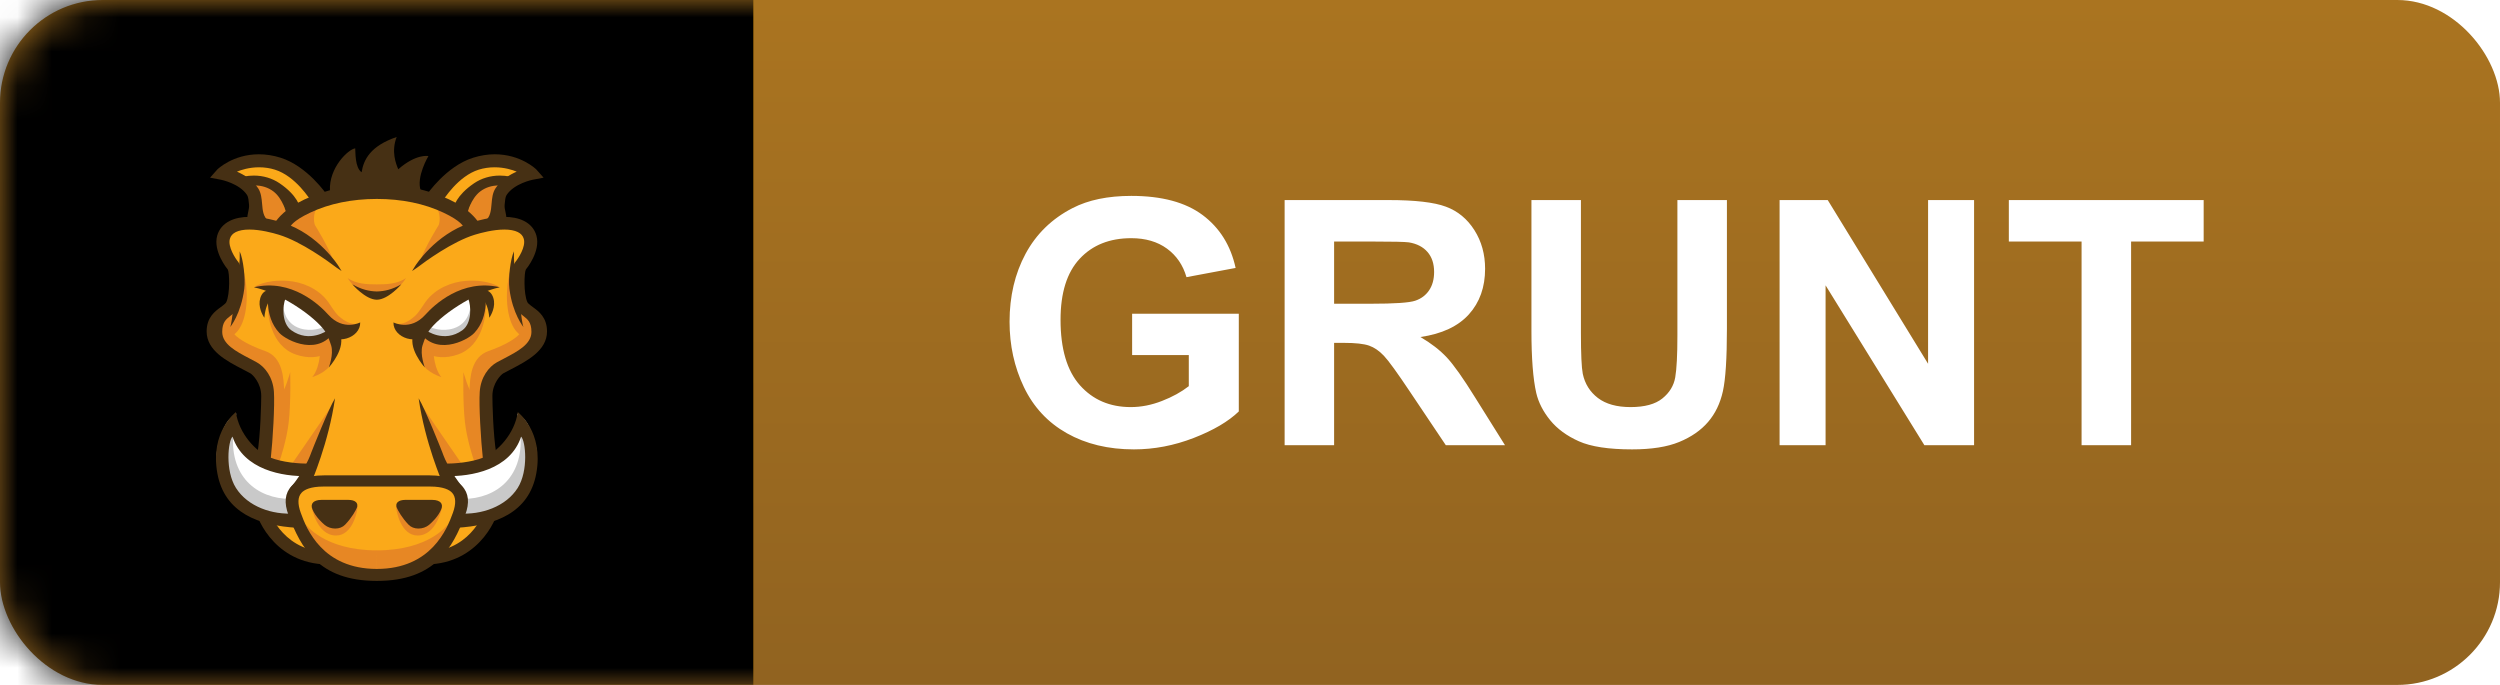 <svg xmlns="http://www.w3.org/2000/svg" xmlns:xlink="http://www.w3.org/1999/xlink" width="73" height="20" viewBox="0 0 73 20">
  <defs>
    <linearGradient id="grunt-b" x1="50%" x2="50%" y1="0%" y2="100%">
      <stop offset="0%" stop-color="#AA7420"/>
      <stop offset="100%" stop-color="#916320"/>
    </linearGradient>
    <rect id="grunt-a" width="73" height="20" rx="3"/>
    <linearGradient id="grunt-d" x1="50%" x2="50%" y1="0%" y2="100%">
      <stop offset="0%" stop-color="#F8A700"/>
      <stop offset="100%" stop-color="#E09609"/>
    </linearGradient>
    <rect id="grunt-e" width="84" height="20" x="-62"/>
    <filter id="grunt-f" width="100%" height="100%" x="0%" y="0%" filterUnits="objectBoundingBox">
      <feOffset in="SourceAlpha" result="shadowOffsetInner1"/>
      <feComposite in="shadowOffsetInner1" in2="SourceAlpha" k2="-1" k3="1" operator="arithmetic" result="shadowInnerInner1"/>
      <feColorMatrix in="shadowInnerInner1" values="0 0 0 0 0   0 0 0 0 0   0 0 0 0 0  0 0 0 0.5 0"/>
    </filter>
  </defs>
  <g fill="none" fill-rule="evenodd">
    <mask id="grunt-c" fill="#fff">
      <use xlink:href="#grunt-a"/>
    </mask>
    <use fill="url(#grunt-b)" xlink:href="#grunt-a"/>
    <g mask="url(#grunt-c)">
      <use fill="url(#grunt-d)" xlink:href="#grunt-e"/>
      <use fill="#000" filter="url(#grunt-f)" xlink:href="#grunt-e"/>
    </g>
    <path fill="#FFF" d="M33.058,10.368 L33.058,9.162 L36.173,9.162 L36.173,12.014 C35.87,12.307 35.431,12.565 34.857,12.788 C34.282,13.011 33.701,13.122 33.111,13.122 C32.363,13.122 31.71,12.965 31.153,12.651 C30.597,12.337 30.178,11.888 29.898,11.303 C29.618,10.719 29.479,10.083 29.479,9.396 C29.479,8.651 29.635,7.989 29.947,7.409 C30.26,6.83 30.717,6.385 31.319,6.076 C31.778,5.839 32.35,5.72 33.033,5.72 C33.922,5.72 34.616,5.906 35.116,6.279 C35.615,6.652 35.937,7.167 36.08,7.824 L34.645,8.093 C34.544,7.741 34.354,7.464 34.076,7.26 C33.797,7.057 33.45,6.955 33.033,6.955 C32.402,6.955 31.9,7.155 31.527,7.556 C31.154,7.956 30.968,8.55 30.968,9.338 C30.968,10.188 31.157,10.825 31.534,11.25 C31.912,11.674 32.407,11.887 33.019,11.887 C33.321,11.887 33.625,11.827 33.929,11.708 C34.234,11.59 34.495,11.446 34.713,11.276 L34.713,10.368 L33.058,10.368 Z M37.511,13 L37.511,5.842 L40.553,5.842 C41.318,5.842 41.874,5.906 42.22,6.035 C42.567,6.163 42.844,6.392 43.053,6.721 C43.261,7.049 43.365,7.425 43.365,7.849 C43.365,8.386 43.207,8.829 42.892,9.179 C42.576,9.529 42.104,9.75 41.476,9.841 C41.788,10.023 42.046,10.223 42.25,10.441 C42.453,10.66 42.727,11.047 43.072,11.604 L43.946,13 L42.218,13 L41.173,11.442 C40.802,10.886 40.548,10.535 40.411,10.39 C40.274,10.245 40.13,10.146 39.977,10.092 C39.824,10.039 39.581,10.012 39.249,10.012 L38.956,10.012 L38.956,13 L37.511,13 Z M38.956,8.869 L40.025,8.869 C40.719,8.869 41.152,8.84 41.324,8.781 C41.497,8.723 41.632,8.622 41.729,8.479 C41.827,8.335 41.876,8.156 41.876,7.941 C41.876,7.701 41.812,7.506 41.683,7.358 C41.555,7.21 41.373,7.116 41.139,7.077 C41.021,7.061 40.67,7.053 40.084,7.053 L38.956,7.053 L38.956,8.869 Z M44.718,5.842 L46.163,5.842 L46.163,9.719 C46.163,10.334 46.181,10.733 46.217,10.915 C46.279,11.208 46.426,11.443 46.659,11.621 C46.891,11.798 47.21,11.887 47.613,11.887 C48.023,11.887 48.333,11.803 48.541,11.635 C48.749,11.468 48.875,11.262 48.917,11.018 C48.959,10.773 48.98,10.368 48.98,9.802 L48.98,5.842 L50.426,5.842 L50.426,9.602 C50.426,10.461 50.387,11.068 50.309,11.423 C50.23,11.778 50.086,12.077 49.876,12.321 C49.667,12.565 49.386,12.76 49.034,12.905 C48.683,13.05 48.224,13.122 47.657,13.122 C46.974,13.122 46.455,13.043 46.102,12.885 C45.749,12.727 45.47,12.522 45.265,12.27 C45.06,12.018 44.924,11.753 44.859,11.477 C44.765,11.066 44.718,10.461 44.718,9.66 L44.718,5.842 Z M51.964,13 L51.964,5.842 L53.37,5.842 L56.3,10.622 L56.3,5.842 L57.643,5.842 L57.643,13 L56.192,13 L53.307,8.332 L53.307,13 L51.964,13 Z M60.782,13 L60.782,7.053 L58.658,7.053 L58.658,5.842 L64.347,5.842 L64.347,7.053 L62.228,7.053 L62.228,13 L60.782,13 Z" mask="url(#grunt-c)"/>
    <g mask="url(#grunt-c)">
      <g transform="translate(6 4)">
        <path fill="#FBA919" d="M0.676,3.151 C0.676,3.151 0.905,4.007 0.938,4.292 C0.971,4.578 0.348,5.212 0.348,5.529 C0.348,5.846 0.479,6.417 1.2,6.703 C1.921,6.988 2.02,7.718 2.02,8.162 C2.02,8.606 1.757,9.462 1.757,9.462 C1.757,9.462 1.594,11.587 2.479,11.967 C3.364,12.348 3.167,12.348 3.364,12.348 C3.56,12.348 5.003,12.919 5.855,12.697 C6.707,12.475 6.937,12.221 6.937,12.221 C6.937,12.221 7.789,12.284 8.051,11.555 C8.313,10.826 8.477,9.303 8.379,8.606 C8.281,7.908 8.149,6.988 8.739,6.671 C9.33,6.354 9.952,5.973 9.854,5.656 C9.756,5.339 9.231,4.895 9.231,4.895 C9.231,4.895 9.1,4.102 9.198,3.912 C9.297,3.722 9.887,3.246 9.559,2.897 C9.231,2.548 8.641,2.548 8.641,2.548 L7.887,2.612 C7.887,2.612 6.609,1.502 4.937,1.565 C3.265,1.629 2.216,2.612 2.216,2.612 C2.216,2.612 1.659,2.421 1.167,2.612 C0.675,2.802 0.577,2.612 0.676,3.151 L0.676,3.151 L0.676,3.151 L0.676,3.151 Z"/>
        <path fill="#E78724" d="M3.671 7.873C3.671 7.873 3.022 8.833 2.546 9.514 2.472 9.62 3.022 9.627 3.022 9.627L3.671 7.873 3.671 7.873 3.671 7.873zM3.98 5.882C3.98 5.882 3.784 6.354 3.677 6.604 3.561 6.876 3.117 7.012 3.117 7.012 3.117 7.012 3.347 6.779 3.347 6.187 3.347 5.939 3.678 5.841 3.678 5.841L3.98 5.882 3.98 5.882 3.98 5.882z"/>
        <path fill="#E78724" d="M3.782 6.149C3.782 6.149 3.381 6.61 2.637 6.352 1.893 6.093 1.816 5.17 1.816 4.911 1.816 4.653 3.229 5.17 3.42 5.281 3.611 5.391 3.973 5.835 3.782 6.149L3.782 6.149 3.782 6.149 3.782 6.149zM.97 1.215C.97 1.215 1.658 1.086 2.116 1.437 2.574 1.788 2.708 2.065 2.708 2.065L1.935 2.657C1.935 2.657 1.562 2.489 1.448 2.009 1.333 1.529 1.409 1.307.97 1.215L.97 1.215.97 1.215.97 1.215z"/>
        <path fill="#E78724" d="M3.582 4.815C3.286 4.409 2.798 4.231 2.409 4.202 1.745 4.152 1.43 4.379 1.43 4.379 1.43 4.379 2.517 4.423 2.831 4.822 3.414 5.563 4.265 5.623 4.401 5.46 4.244 5.468 4.071 5.392 3.885 5.223 3.77 5.117 3.676 4.944 3.582 4.815L3.582 4.815 3.582 4.815 3.582 4.815zM1.747 6.252C1.747 6.252.54 5.851.77 5.444.999 5.038.816 4.817.816 4.817.816 4.817.143 5.303.314 5.82.42 6.137.597 6.367 1.569 6.808 2.035 7.645 1.665 9.153 1.687 9.16 1.724 9.172 2.341 8.865 2.299 7.454 2.286 7.021 2.251 6.43 1.747 6.252L1.747 6.252 1.747 6.252 1.747 6.252zM3.327 1.938C2.822 2.186 2.129 2.533 2.129 2.533L2.401 2.665C2.375 2.705 2.363 2.73 2.363 2.73L2.643 2.853C2.643 2.853 3.326 3.332 3.745 3.64 3.605 3.224 3.195 2.57 3.195 2.57 3.195 2.57 3.079 2.27 3.327 1.938L3.327 1.938 3.327 1.938 3.327 1.938zM5.008 12.071C3.453 12.071 2.926 11.308 2.926 11.308L3.169 11.88C3.261 12.128 4.241 12.898 5.005 12.898"/>
        <path fill="#E78724" d="M3.097 10.792C3.097 10.792 3.24 11.637 3.813 11.637 4.299 11.637 4.443 10.923 4.443 10.775L3.097 10.792 3.097 10.792 3.097 10.792zM2.144 9.516C2.195 9.381 2.373 8.833 2.43 8.334 2.499 7.737 2.474 6.864 2.474 6.864 2.474 6.864 2.321 7.436 2.187 7.529 2.054 7.621 1.805 8.249 1.805 8.249 1.805 8.249 1.672 9.184 1.609 9.498 1.784 9.532 1.932 9.432 2.144 9.516L2.144 9.516 2.144 9.516 2.144 9.516zM.761 5.811C.761 5.811 1.085 5.7 1.181 5.017 1.276 4.333 1.066 3.742 1.066 3.742 1.066 3.742 1.085 4.684.971 4.869.856 5.054.761 5.109.627 5.349.493 5.589.684 5.737.761 5.811L.761 5.811.761 5.811.761 5.811z"/>
        <path fill="#FDC168" d="M1.148,1.436 L1.082,1.336 C0.886,1.352 1.148,1.436 1.148,1.436 L1.148,1.436 L1.148,1.436 L1.148,1.436 Z"/>
        <path fill="#FBA919" d="M3.591,1.735 C3.591,1.735 3.286,1.686 3.133,1.465 C2.98,1.243 2.548,0.8 1.858,0.795 C1.168,0.79 0.486,0.972 0.486,0.972 L1.082,1.336 C1.145,1.334 1.255,1.335 1.437,1.341 C2.185,1.365 2.3,2.08 2.3,2.08 L4.934,1.729"/>
        <path fill="#FFF" d="M3.846,5.686 C3.846,5.686 3.49,6.031 2.942,5.92 C2.395,5.809 2.064,5.575 2.039,5.169 C2.013,4.763 2.153,4.603 2.153,4.603 C2.153,4.603 2.764,4.788 3.057,5.034 C3.35,5.28 3.566,5.674 3.846,5.686 L3.846,5.686 L3.846,5.686 L3.846,5.686 Z"/>
        <path fill="#C9C9C9" d="M3.415,5.563 C3.415,5.563 3.106,5.7 2.76,5.588 C2.308,5.443 2.278,4.988 2.278,4.988 C2.278,4.988 2,5.775 2.778,5.927 C3.402,6.048 3.771,5.699 3.771,5.699 L3.415,5.563 L3.415,5.563 L3.415,5.563 Z"/>
        <path fill="#463014" d="M3.634 1.568C3.601.893 4.174.355 4.372.332 4.383.446 4.361.893 4.559 1.03 4.617.665 4.812.263 5.583 0 5.418.424 5.561.778 5.629.943 6.155.481 6.51.557 6.51.557 6.51.557 6.144 1.168 6.287 1.568 5.231 1.488 3.64 1.677 3.634 1.568L3.634 1.568 3.634 1.568 3.634 1.568zM1.394 2.597C1.142 2.395 1.33 2.207 1.31 1.977 1.299 1.855 1.289 1.739 1.248 1.676 1.016 1.321.468 1.214.463 1.213L.206 1.164.376.972C.398.947 1.096.302 2.177.64 2.933.875 3.493 1.675 3.513 1.708L3.134 1.88C3.13 1.873 2.687 1.121 2.039.919 1.515.755 1.032.911.825 1.013 1.045 1.098 1.332 1.253 1.506 1.518 1.587 1.643 1.601 1.8 1.614 1.953 1.632 2.154 1.648 2.345 1.802 2.468L1.394 2.597 1.394 2.597 1.394 2.597zM.721 5.551C.721 5.551 1.039 5.17 1.133 4.429 1.17 4.137 1.104 3.561.999 3.339 1.018 3.884.875 4.429.875 4.429.875 4.429.778 5.44.721 5.551L.721 5.551.721 5.551.721 5.551z"/>
        <path fill="#463014" d="M2.396 2.212C2.396 2.212 2.294 1.781 2.012 1.564 1.614 1.258 1.128 1.421 1.123 1.422L1.053 1.211C1.076 1.204 1.632 1.035 2.143 1.383 2.658 1.733 2.72 2.05 2.726 2.085L2.396 2.212 2.396 2.212 2.396 2.212zM1.719 5.278C1.719 5.278 1.552 5.047 1.582 4.793 1.597 4.668 1.657 4.539 1.764 4.494 1.963 4.409 2.052 4.627 2.052 4.627 2.052 4.627 1.771 4.694 1.719 5.278L1.719 5.278 1.719 5.278 1.719 5.278z"/>
        <path fill="#463014" d="M3.548,5.63 C3.555,5.642 3.559,5.649 3.559,5.649 C3.559,5.649 3.039,6.027 2.506,5.644 C2.221,5.439 2.248,4.931 2.336,4.716 C2.563,4.766 2.755,4.855 2.916,4.96 C2.713,4.784 2.535,4.655 2.535,4.652 L2.304,4.589 L1.854,4.44 C1.849,4.473 1.685,5.216 2.158,5.723 C2.368,5.948 3.351,6.451 3.818,5.591 L3.548,5.63 L3.548,5.63 L3.548,5.63 Z"/>
        <path fill="#463014" d="M3.5,5.685 C3.792,6.116 4.531,5.87 4.518,5.414 C4.518,5.414 4.025,5.677 3.589,5.192 C3.334,4.909 2.519,4.129 1.413,4.388 C2.177,4.551 3.188,5.226 3.5,5.685 L3.5,5.685 L3.5,5.685 L3.5,5.685 Z"/>
        <path fill="#463014" d="M1.31,6.901 C1.38,6.94 1.628,7.189 1.628,7.561 C1.628,7.748 1.609,8.685 1.514,9.258 C1.657,9.348 1.757,9.367 1.9,9.459 C1.972,8.796 2.023,7.835 1.999,7.447 C1.972,7.005 1.727,6.708 1.5,6.581 C1.429,6.542 1.355,6.503 1.28,6.464 C0.891,6.26 0.489,6.05 0.489,5.691 C0.489,5.41 0.602,5.322 0.721,5.229 L0.734,5.219 C0.814,5.157 0.903,5.087 0.956,4.972 C1.102,4.656 1.125,3.852 0.956,3.648 C0.872,3.547 0.647,3.205 0.712,2.975 C0.736,2.887 0.794,2.822 0.886,2.776 C0.985,2.728 1.118,2.703 1.281,2.703 C1.602,2.703 1.959,2.798 2.142,2.854 C2.799,3.055 3.592,3.636 3.819,3.809 C3.825,3.814 3.829,3.817 3.83,3.817 L3.975,3.915 L3.884,3.768 C3.879,3.759 3.303,2.843 2.273,2.507 C2.073,2.442 1.68,2.332 1.293,2.332 C1.063,2.332 0.867,2.371 0.713,2.448 C0.524,2.541 0.396,2.69 0.343,2.878 C0.213,3.339 0.637,3.853 0.651,3.869 C0.701,3.954 0.722,4.574 0.608,4.822 C0.592,4.856 0.549,4.889 0.494,4.932 C0.477,4.945 0.458,4.959 0.438,4.974 C0.277,5.091 0.034,5.269 0.034,5.678 C0.034,6.238 0.62,6.541 1.092,6.786 C1.169,6.826 1.243,6.864 1.31,6.901 L1.31,6.901 L1.31,6.901 L1.31,6.901 Z"/>
        <path fill="#463014" d="M1.394,2.597 C1.142,2.395 1.33,2.207 1.31,1.977 C1.299,1.855 1.289,1.739 1.248,1.676 C1.016,1.321 0.468,1.214 0.463,1.213 L0.206,1.164 L0.376,0.972 C0.398,0.947 1.096,0.302 2.177,0.64 C2.933,0.875 3.493,1.675 3.513,1.708 L3.134,1.88 C3.13,1.873 2.687,1.121 2.039,0.919 C1.515,0.755 1.032,0.911 0.825,1.013 C1.045,1.098 1.332,1.253 1.506,1.518 C1.587,1.643 1.601,1.8 1.614,1.953 C1.632,2.154 1.648,2.345 1.802,2.468 L1.394,2.597 L1.394,2.597 L1.394,2.597 Z"/>
        <path fill="#463014" d="M1.386,2.639 L1.37,2.626 C1.183,2.476 1.216,2.328 1.248,2.185 C1.263,2.119 1.278,2.05 1.272,1.98 C1.262,1.863 1.252,1.752 1.215,1.695 C0.994,1.358 0.46,1.25 0.455,1.249 L0.134,1.188 L0.347,0.947 C0.351,0.943 0.799,0.505 1.559,0.505 C1.766,0.505 1.978,0.538 2.189,0.604 C2.978,0.85 3.54,1.68 3.546,1.688 L3.569,1.723 L3.12,1.927 L3.102,1.9 C3.054,1.82 2.629,1.142 2.027,0.954 C1.88,0.908 1.724,0.885 1.565,0.885 C1.277,0.885 1.043,0.961 0.919,1.012 C1.127,1.102 1.379,1.254 1.538,1.498 C1.625,1.63 1.639,1.792 1.653,1.949 C1.669,2.143 1.685,2.326 1.827,2.439 L1.88,2.482 L1.386,2.639 L1.386,2.639 L1.386,2.639 Z"/>
        <path fill="#463014" d="M2.396,2.212 C2.396,2.212 2.294,1.781 2.012,1.564 C1.614,1.258 1.128,1.421 1.123,1.422 L1.053,1.211 C1.076,1.204 1.632,1.035 2.143,1.383 C2.658,1.733 2.72,2.05 2.726,2.085 L2.396,2.212 L2.396,2.212 L2.396,2.212 Z"/>
        <path fill="#463014" d="M2.368 2.263L2.359 2.22C2.358 2.216 2.258 1.801 1.988 1.593 1.834 1.475 1.649 1.415 1.437 1.415 1.272 1.415 1.149 1.453 1.136 1.457L1.099 1.469 1.005 1.188 1.041 1.176C1.057 1.171 1.205 1.127 1.413 1.127 1.688 1.127 1.948 1.205 2.166 1.353 2.693 1.711 2.758 2.043 2.763 2.08L2.768 2.109 2.368 2.263 2.368 2.263 2.368 2.263zM1.437 1.341C1.663 1.341 1.87 1.408 2.036 1.535 2.275 1.72 2.388 2.046 2.422 2.163L2.682 2.062C2.658 1.974 2.555 1.708 2.122 1.413 1.914 1.272 1.676 1.201 1.413 1.201 1.269 1.201 1.157 1.223 1.101 1.237L1.148 1.377C1.202 1.363 1.307 1.341 1.437 1.341L1.437 1.341 1.437 1.341 1.437 1.341zM3.789 11.434L3.789 11.434C3.676 11.434 3.561 11.395 3.481 11.328 3.42 11.277 3.213 11.094 3.122 10.869 3.088 10.785 3.096 10.717 3.145 10.669 3.179 10.636 3.25 10.596 3.393 10.596L3.495 10.596C3.616 10.596 3.821 10.596 3.996 10.596L4.163 10.596C4.272 10.596 4.35 10.619 4.395 10.663 4.453 10.72 4.434 10.793 4.418 10.832 4.39 10.899 4.274 11.118 4.077 11.321 4.007 11.394 3.904 11.434 3.789 11.434L3.789 11.434 3.789 11.434 3.789 11.434zM3.907 5.71L3.5 5.685C3.5 5.685 3.604 5.863 3.671 6.092 3.747 6.352 3.601 6.731 3.601 6.731 3.601 6.731 4.145 6.137 3.907 5.71L3.907 5.71 3.907 5.71 3.907 5.71zM3.398 12.475C1.949 12.367 1.439 11.042 1.439 10.766L1.817 10.766 1.628 10.766 1.817 10.766C1.819 10.885 2.205 12.019 3.427 12.11L3.398 12.475 3.398 12.475 3.398 12.475z"/>
        <path fill="#FFF" d="M2.991,10.101 C2.968,9.974 2.966,9.854 2.994,9.736 C2.884,9.656 2.686,9.626 2.538,9.58 C2.416,9.505 1.796,9.656 1.345,9.128 C0.781,8.468 0.9,8.074 0.9,8.074 C0.755,8.23 0.615,8.17 0.395,8.895 C0.174,9.621 0.498,10.126 1.103,10.634 C1.389,10.873 1.792,10.972 2.14,11.01 C2.023,10.897 2.339,10.885 2.556,10.807 C2.538,10.637 2.567,10.472 2.698,10.34 C2.777,10.26 2.878,10.212 2.984,10.174 C2.99,10.161 2.995,10.149 3,10.136 C2.997,10.125 2.993,10.113 2.991,10.101 L2.991,10.101 L2.991,10.101 L2.991,10.101 Z"/>
        <path fill="#C9C9C9" d="M2.553,10.802 C2.54,10.767 2.531,10.731 2.521,10.694 C2.511,10.654 2.461,10.541 2.523,10.67 C2.507,10.637 2.497,10.603 2.489,10.569 C1.51,10.567 0.658,9.917 0.823,8.549 C0.694,8.385 0.515,8.882 0.515,8.882 C0.515,8.882 0.025,10.259 1.291,10.792 C1.713,10.97 2.086,11.098 2.173,11.047 C2.357,11.083 2.522,10.959 2.584,10.878 C2.573,10.853 2.562,10.828 2.553,10.802 L2.553,10.802 L2.553,10.802 L2.553,10.802 Z"/>
        <path fill="#463014" d="M2.973,9.902 C2.975,9.787 2.999,9.675 3.057,9.564 C3.061,9.556 3.066,9.549 3.07,9.541 C2.693,9.538 2.259,9.503 1.89,9.36 C1.483,9.203 0.975,8.665 0.888,8.033 C0.888,8.033 0.123,8.604 0.348,9.827 C0.559,10.975 1.552,11.349 2.684,11.412 C2.685,11.405 2.557,11.149 2.597,10.993 C1.954,11.038 1.235,10.797 0.888,10.245 C0.57,9.739 0.659,8.876 0.79,8.749 C1.109,9.722 2.255,9.919 2.973,9.902 L2.973,9.902 L2.973,9.902 L2.973,9.902 Z"/>
        <path fill="#463014" d="M3.092,9.206 C2.888,9.785 2.472,10.253 2.472,10.253 C2.472,10.253 3.045,10.228 3.076,10.13 C3.1,10.057 3.593,8.94 3.783,7.63 C3.604,7.913 3.11,9.157 3.092,9.206 L3.092,9.206 L3.092,9.206 L3.092,9.206 Z"/>
        <path fill="#E78724" d="M6.336 7.873C6.336 7.873 6.985 8.833 7.461 9.514 7.535 9.62 6.985 9.627 6.985 9.627L6.336 7.873 6.336 7.873 6.336 7.873zM6.027 5.882C6.027 5.882 6.222 6.354 6.329 6.604 6.446 6.876 6.889 7.012 6.889 7.012 6.889 7.012 6.659 6.779 6.659 6.187 6.659 5.939 6.328 5.841 6.328 5.841L6.027 5.882 6.027 5.882 6.027 5.882z"/>
        <path fill="#E78724" d="M6.224 6.149C6.224 6.149 6.625 6.61 7.37 6.352 8.114 6.093 8.191 5.17 8.191 4.911 8.191 4.653 6.778 5.17 6.587 5.281 6.396 5.391 6.033 5.835 6.224 6.149L6.224 6.149 6.224 6.149 6.224 6.149zM9.036 1.215C9.036 1.215 8.349 1.086 7.891 1.437 7.433 1.788 7.299 2.065 7.299 2.065L8.071 2.657C8.071 2.657 8.444 2.489 8.559 2.009 8.674 1.529 8.597 1.307 9.036 1.215L9.036 1.215 9.036 1.215 9.036 1.215z"/>
        <path fill="#E78724" d="M6.425 4.815C6.721 4.409 7.208 4.231 7.598 4.202 8.261 4.152 8.576 4.379 8.576 4.379 8.576 4.379 7.489 4.423 7.176 4.822 6.592 5.563 5.742 5.623 5.606 5.46 5.763 5.468 5.936 5.392 6.121 5.223 6.237 5.117 6.331 4.944 6.425 4.815L6.425 4.815 6.425 4.815 6.425 4.815zM8.26 6.252C8.26 6.252 9.466 5.851 9.237 5.444 9.008 5.038 9.19 4.817 9.19 4.817 9.19 4.817 9.864 5.303 9.692 5.82 9.587 6.137 9.41 6.367 8.438 6.808 7.972 7.645 8.342 9.153 8.32 9.16 8.283 9.172 7.665 8.865 7.707 7.454 7.72 7.021 7.756 6.43 8.26 6.252L8.26 6.252 8.26 6.252 8.26 6.252zM6.679 1.938C7.185 2.186 7.878 2.533 7.878 2.533L7.605 2.665C7.631 2.705 7.644 2.73 7.644 2.73L7.364 2.853C7.364 2.853 6.681 3.332 6.262 3.64 6.401 3.224 6.811 2.57 6.811 2.57 6.811 2.57 6.928 2.27 6.679 1.938L6.679 1.938 6.679 1.938 6.679 1.938zM4.999 12.071C6.554 12.071 7.08 11.308 7.08 11.308L6.837 11.88C6.745 12.128 5.766 12.898 5.001 12.898"/>
        <path fill="#E78724" d="M6.91 10.792C6.91 10.792 6.767 11.637 6.194 11.637 5.708 11.637 5.564 10.923 5.564 10.775L6.91 10.792 6.91 10.792 6.91 10.792zM7.863 9.516C7.812 9.381 7.634 8.833 7.577 8.334 7.508 7.737 7.533 6.864 7.533 6.864 7.533 6.864 7.686 7.436 7.819 7.529 7.953 7.621 8.201 8.249 8.201 8.249 8.201 8.249 8.334 9.184 8.397 9.498 8.222 9.532 8.075 9.432 7.863 9.516L7.863 9.516 7.863 9.516 7.863 9.516zM9.246 5.811C9.246 5.811 8.922 5.7 8.826 5.017 8.731 4.333 8.941 3.742 8.941 3.742 8.941 3.742 8.922 4.684 9.036 4.869 9.151 5.054 9.246 5.109 9.38 5.349 9.513 5.589 9.322 5.737 9.246 5.811L9.246 5.811 9.246 5.811 9.246 5.811z"/>
        <path fill="#FDC168" d="M8.859,1.436 L8.925,1.336 C9.12,1.352 8.859,1.436 8.859,1.436 L8.859,1.436 L8.859,1.436 L8.859,1.436 Z"/>
        <path fill="#FBA919" d="M6.415,1.735 C6.415,1.735 6.721,1.686 6.873,1.465 C7.026,1.243 7.459,0.8 8.149,0.795 C8.838,0.79 9.521,0.972 9.521,0.972 L8.925,1.336 C8.862,1.334 8.752,1.335 8.569,1.341 C7.822,1.365 7.707,2.08 7.707,2.08 L5.073,1.729"/>
        <path fill="#FFF" d="M6.161,5.686 C6.161,5.686 6.517,6.031 7.064,5.92 C7.612,5.809 7.943,5.575 7.968,5.169 C7.993,4.763 7.853,4.603 7.853,4.603 C7.853,4.603 7.242,4.788 6.95,5.034 C6.657,5.28 6.441,5.674 6.161,5.686 L6.161,5.686 L6.161,5.686 L6.161,5.686 Z"/>
        <path fill="#C9C9C9" d="M6.592,5.563 C6.592,5.563 6.901,5.7 7.246,5.588 C7.699,5.443 7.729,4.988 7.729,4.988 C7.729,4.988 8.006,5.775 7.228,5.927 C6.605,6.048 6.236,5.699 6.236,5.699 L6.592,5.563 L6.592,5.563 L6.592,5.563 Z"/>
        <path fill="#463014" d="M8.612 2.597C8.864 2.395 8.677 2.207 8.697 1.977 8.707 1.855 8.717 1.739 8.759 1.676 8.991 1.321 9.538 1.214 9.544 1.213L9.801 1.164 9.631.972C9.609.947 8.91.302 7.83.64 7.074.875 6.514 1.675 6.493 1.708L6.872 1.88C6.877 1.873 7.319 1.121 7.968.919 8.492.755 8.975.911 9.182 1.013 8.962 1.098 8.674 1.253 8.501 1.518 8.419 1.643 8.406 1.8 8.392 1.953 8.375 2.154 8.358 2.345 8.205 2.468L8.612 2.597 8.612 2.597 8.612 2.597zM9.286 5.551C9.286 5.551 8.968 5.17 8.874 4.429 8.837 4.137 8.903 3.561 9.008 3.339 8.989 3.884 9.132 4.429 9.132 4.429 9.132 4.429 9.228 5.44 9.286 5.551L9.286 5.551 9.286 5.551 9.286 5.551z"/>
        <path fill="#463014" d="M7.611 2.212C7.611 2.212 7.713 1.781 7.995 1.564 8.393 1.258 8.879 1.421 8.883 1.422L8.954 1.211C8.93 1.204 8.375 1.035 7.863 1.383 7.348 1.733 7.287 2.05 7.281 2.085L7.611 2.212 7.611 2.212 7.611 2.212zM8.288 5.278C8.288 5.278 8.455 5.047 8.425 4.793 8.41 4.668 8.35 4.539 8.243 4.494 8.043 4.409 7.955 4.627 7.955 4.627 7.955 4.627 8.236 4.694 8.288 5.278L8.288 5.278 8.288 5.278 8.288 5.278z"/>
        <path fill="#463014" d="M6.458,5.63 C6.451,5.642 6.448,5.649 6.448,5.649 C6.448,5.649 6.967,6.027 7.5,5.644 C7.785,5.439 7.759,4.931 7.671,4.716 C7.444,4.766 7.251,4.855 7.09,4.96 C7.294,4.784 7.472,4.655 7.471,4.652 L7.703,4.589 L8.152,4.44 C8.158,4.473 8.322,5.217 7.849,5.723 C7.639,5.948 6.655,6.451 6.188,5.591 L6.458,5.63 L6.458,5.63 L6.458,5.63 Z"/>
        <path fill="#463014" d="M6.507,5.685 C6.214,6.116 5.476,5.87 5.489,5.414 C5.489,5.414 5.982,5.677 6.418,5.192 C6.672,4.909 7.488,4.129 8.594,4.388 C7.83,4.551 6.819,5.226 6.507,5.685 L6.507,5.685 L6.507,5.685 L6.507,5.685 Z"/>
        <path fill="#463014" d="M8.697,6.901 C8.627,6.94 8.378,7.189 8.378,7.561 C8.378,7.748 8.397,8.685 8.493,9.258 C8.349,9.348 8.249,9.367 8.106,9.459 C8.035,8.796 7.983,7.835 8.008,7.447 C8.035,7.005 8.28,6.708 8.506,6.581 C8.578,6.542 8.652,6.503 8.727,6.464 C9.116,6.26 9.518,6.05 9.518,5.691 C9.518,5.41 9.405,5.322 9.285,5.229 L9.273,5.219 C9.193,5.157 9.103,5.087 9.05,4.972 C8.905,4.656 8.881,3.852 9.05,3.648 C9.134,3.547 9.36,3.205 9.295,2.975 C9.27,2.887 9.213,2.822 9.12,2.776 C9.022,2.728 8.889,2.703 8.726,2.703 C8.405,2.703 8.048,2.798 7.864,2.854 C7.208,3.055 6.415,3.636 6.188,3.809 C6.181,3.814 6.178,3.817 6.177,3.817 L6.032,3.915 L6.122,3.768 C6.128,3.759 6.704,2.843 7.733,2.507 C7.934,2.442 8.327,2.332 8.714,2.332 C8.944,2.332 9.139,2.371 9.294,2.448 C9.483,2.541 9.61,2.69 9.663,2.878 C9.793,3.339 9.37,3.853 9.355,3.869 C9.306,3.954 9.285,4.574 9.399,4.822 C9.415,4.856 9.458,4.889 9.512,4.932 C9.529,4.945 9.548,4.959 9.569,4.974 C9.73,5.091 9.973,5.269 9.973,5.678 C9.973,6.238 9.386,6.541 8.915,6.786 C8.838,6.826 8.764,6.864 8.697,6.901 L8.697,6.901 L8.697,6.901 L8.697,6.901 Z"/>
        <path fill="#463014" d="M7.998,2.531 C7.904,2.379 7.666,2.083 7.116,1.824 C6.502,1.535 5.792,1.388 5.005,1.388 L5.005,1.387 L5.003,1.387 L5.002,1.387 L5.002,1.387 C4.214,1.388 3.504,1.535 2.891,1.824 C2.341,2.083 2.102,2.378 2.009,2.531 L1.969,2.583 L2.44,2.684 L2.455,2.666 L2.463,2.649 C2.47,2.619 2.533,2.456 3.058,2.209 C3.619,1.944 4.274,1.81 5.003,1.809 C5.733,1.81 6.387,1.944 6.948,2.209 C7.473,2.456 7.537,2.619 7.544,2.649 L7.552,2.666 L7.566,2.684 L8.037,2.583 L7.998,2.531 L7.998,2.531 L7.998,2.531 Z"/>
        <path fill="#463014" d="M8.612,2.597 C8.864,2.395 8.677,2.207 8.697,1.977 C8.707,1.855 8.717,1.739 8.759,1.676 C8.991,1.321 9.538,1.214 9.544,1.213 L9.801,1.164 L9.631,0.972 C9.609,0.947 8.91,0.302 7.83,0.64 C7.074,0.875 6.514,1.675 6.493,1.708 L6.872,1.88 C6.877,1.873 7.319,1.121 7.968,0.919 C8.492,0.755 8.975,0.911 9.182,1.013 C8.962,1.098 8.674,1.253 8.501,1.518 C8.419,1.643 8.406,1.8 8.392,1.953 C8.375,2.154 8.358,2.345 8.205,2.468 L8.612,2.597 L8.612,2.597 L8.612,2.597 Z"/>
        <path fill="#463014" d="M8.127,2.482 L8.18,2.44 C8.321,2.326 8.337,2.143 8.354,1.949 C8.368,1.792 8.382,1.63 8.469,1.498 C8.628,1.255 8.88,1.102 9.088,1.012 C8.964,0.961 8.73,0.885 8.442,0.885 C8.283,0.885 8.127,0.908 7.979,0.954 C7.378,1.142 6.953,1.82 6.905,1.9 L6.887,1.927 L6.438,1.723 L6.461,1.688 C6.466,1.68 7.029,0.851 7.818,0.605 C8.029,0.539 8.241,0.505 8.448,0.505 C9.208,0.505 9.656,0.943 9.66,0.948 L9.873,1.188 L9.552,1.249 C9.546,1.25 9.012,1.358 8.791,1.696 C8.755,1.752 8.745,1.863 8.735,1.981 C8.729,2.051 8.744,2.119 8.759,2.185 C8.791,2.328 8.824,2.476 8.637,2.626 L8.621,2.639 L8.127,2.482 L8.127,2.482 L8.127,2.482 Z"/>
        <path fill="#463014" d="M7.611,2.212 C7.611,2.212 7.713,1.781 7.995,1.564 C8.393,1.258 8.879,1.421 8.883,1.422 L8.954,1.211 C8.93,1.204 8.375,1.035 7.863,1.383 C7.348,1.733 7.287,2.05 7.281,2.085 L7.611,2.212 L7.611,2.212 L7.611,2.212 Z"/>
        <path fill="#463014" d="M7.239 2.109L7.243 2.08C7.249 2.043 7.314 1.712 7.841 1.353 8.058 1.205 8.319 1.127 8.594 1.127 8.802 1.127 8.95 1.171 8.966 1.176L9.002 1.188 8.908 1.469 8.871 1.457C8.857 1.453 8.735 1.415 8.57 1.415 8.358 1.415 8.173 1.475 8.019 1.593 7.749 1.801 7.649 2.216 7.648 2.22L7.638 2.263 7.239 2.109 7.239 2.109 7.239 2.109zM8.859 1.377L8.906 1.237C8.85 1.223 8.738 1.201 8.594 1.201 8.331 1.201 8.092 1.272 7.885 1.413 7.452 1.708 7.349 1.974 7.325 2.062L7.585 2.163C7.619 2.046 7.732 1.72 7.971 1.535 8.137 1.408 8.343 1.341 8.57 1.341 8.7 1.341 8.804 1.363 8.859 1.377L8.859 1.377 8.859 1.377 8.859 1.377zM5.93 11.321C5.733 11.118 5.617 10.899 5.589 10.832 5.572 10.793 5.554 10.72 5.612 10.663 5.657 10.619 5.735 10.596 5.844 10.596L6.011 10.596C6.186 10.596 6.39 10.596 6.512 10.596L6.614 10.596C6.757 10.596 6.828 10.636 6.862 10.669 6.911 10.717 6.919 10.785 6.885 10.869 6.794 11.094 6.587 11.277 6.526 11.328 6.446 11.395 6.331 11.434 6.218 11.434L6.218 11.434C6.103 11.434 6 11.394 5.93 11.321L5.93 11.321 5.93 11.321 5.93 11.321zM6.1 5.71L6.507 5.685C6.507 5.685 6.403 5.863 6.336 6.092 6.259 6.352 6.405 6.731 6.405 6.731 6.405 6.731 5.862 6.137 6.1 5.71L6.1 5.71 6.1 5.71 6.1 5.71z"/>
        <path fill="#E78724" d="M5.003,4.304 C4.744,4.304 4.405,4.297 4.151,4.12 C4.151,4.12 4.484,4.684 5.003,4.684 L5.003,4.613 L5.004,4.684 C5.523,4.684 5.855,4.12 5.855,4.12 C5.601,4.297 5.263,4.304 5.003,4.304 L5.003,4.304 L5.003,4.304 L5.003,4.304 Z"/>
        <path fill="#463014" d="M5.718 4.301C5.458 4.453 5.225 4.506 5.003 4.511 4.782 4.506 4.549 4.453 4.289 4.301 4.289 4.301 4.668 4.749 5.001 4.752L5.001 4.752C5.002 4.752 5.003 4.752 5.003 4.752 5.004 4.752 5.005 4.752 5.005 4.752L5.005 4.752C5.339 4.749 5.718 4.301 5.718 4.301L5.718 4.301 5.718 4.301 5.718 4.301zM6.608 12.475L6.579 12.11C7.802 12.019 8.187 10.885 8.189 10.766L8.568 10.766C8.568 11.042 8.058 12.367 6.608 12.475L6.608 12.475 6.608 12.475 6.608 12.475z"/>
        <path fill="#FFF" d="M7.016,10.101 C7.038,9.974 7.041,9.854 7.013,9.736 C7.123,9.656 7.321,9.626 7.469,9.58 C7.59,9.505 8.211,9.656 8.661,9.128 C9.226,8.468 9.107,8.074 9.107,8.074 C9.251,8.23 9.392,8.17 9.612,8.895 C9.833,9.621 9.508,10.126 8.904,10.634 C8.618,10.873 8.214,10.972 7.867,11.01 C7.983,10.897 7.668,10.885 7.451,10.807 C7.468,10.637 7.439,10.472 7.308,10.34 C7.23,10.26 7.128,10.212 7.023,10.174 C7.017,10.161 7.012,10.149 7.007,10.136 C7.01,10.125 7.013,10.113 7.016,10.101 L7.016,10.101 L7.016,10.101 L7.016,10.101 Z"/>
        <path fill="#C9C9C9" d="M7.454,10.802 C7.466,10.767 7.476,10.731 7.485,10.694 C7.495,10.654 7.545,10.541 7.484,10.67 C7.499,10.637 7.51,10.603 7.517,10.569 C8.497,10.567 9.349,9.917 9.184,8.549 C9.312,8.385 9.492,8.882 9.492,8.882 C9.492,8.882 9.982,10.259 8.716,10.792 C8.294,10.97 7.921,11.098 7.833,11.047 C7.65,11.083 7.484,10.959 7.422,10.878 C7.434,10.853 7.445,10.828 7.454,10.802 L7.454,10.802 L7.454,10.802 L7.454,10.802 Z"/>
        <path fill="#463014" d="M7.033,9.902 C7.032,9.787 7.007,9.675 6.95,9.564 C6.946,9.556 6.941,9.549 6.937,9.541 C7.313,9.538 7.747,9.503 8.117,9.36 C8.523,9.203 9.031,8.665 9.119,8.033 C9.119,8.033 9.884,8.604 9.659,9.827 C9.448,10.975 8.455,11.349 7.323,11.412 C7.322,11.405 7.45,11.149 7.41,10.993 C8.052,11.038 8.771,10.797 9.119,10.245 C9.436,9.739 9.347,8.876 9.217,8.749 C8.898,9.722 7.752,9.919 7.033,9.902 L7.033,9.902 L7.033,9.902 L7.033,9.902 Z"/>
        <path fill="#463014" d="M7.49,10.19 C7.355,10.049 7.106,9.88 6.533,9.88 C6.533,9.88 5.446,9.88 5.005,9.879 L5.005,9.879 L5.003,9.879 L5.002,9.879 C4.561,9.88 3.474,9.88 3.474,9.88 C2.9,9.88 2.652,10.049 2.516,10.19 C2.319,10.396 2.288,10.683 2.425,11.041 C2.787,11.994 3.296,12.962 5.001,12.963 L5.001,12.963 C5.002,12.963 5.003,12.963 5.003,12.963 C5.004,12.963 5.005,12.963 5.005,12.963 L5.005,12.963 C6.71,12.962 7.219,11.994 7.582,11.041 C7.718,10.683 7.687,10.396 7.49,10.19 L7.49,10.19 L7.49,10.19 L7.49,10.19 Z M7.225,10.974 C7.052,11.452 6.588,12.611 5.003,12.613 C3.418,12.611 2.954,11.452 2.782,10.974 C2.686,10.708 2.693,10.512 2.804,10.39 C2.88,10.306 3.053,10.207 3.449,10.207 L3.862,10.207 C4.167,10.206 4.55,10.206 5.003,10.206 C5.457,10.206 5.84,10.206 6.144,10.207 L6.558,10.207 C6.953,10.207 7.127,10.306 7.203,10.39 C7.313,10.512 7.32,10.708 7.225,10.974 L7.225,10.974 L7.225,10.974 L7.225,10.974 Z"/>
        <path fill="#463014" d="M6.915,9.206 C7.118,9.785 7.534,10.253 7.534,10.253 C7.534,10.253 6.962,10.228 6.93,10.13 C6.907,10.057 6.413,8.94 6.224,7.63 C6.402,7.913 6.897,9.157 6.915,9.206 L6.915,9.206 L6.915,9.206 L6.915,9.206 Z"/>
      </g>
    </g>
  </g>
</svg>

